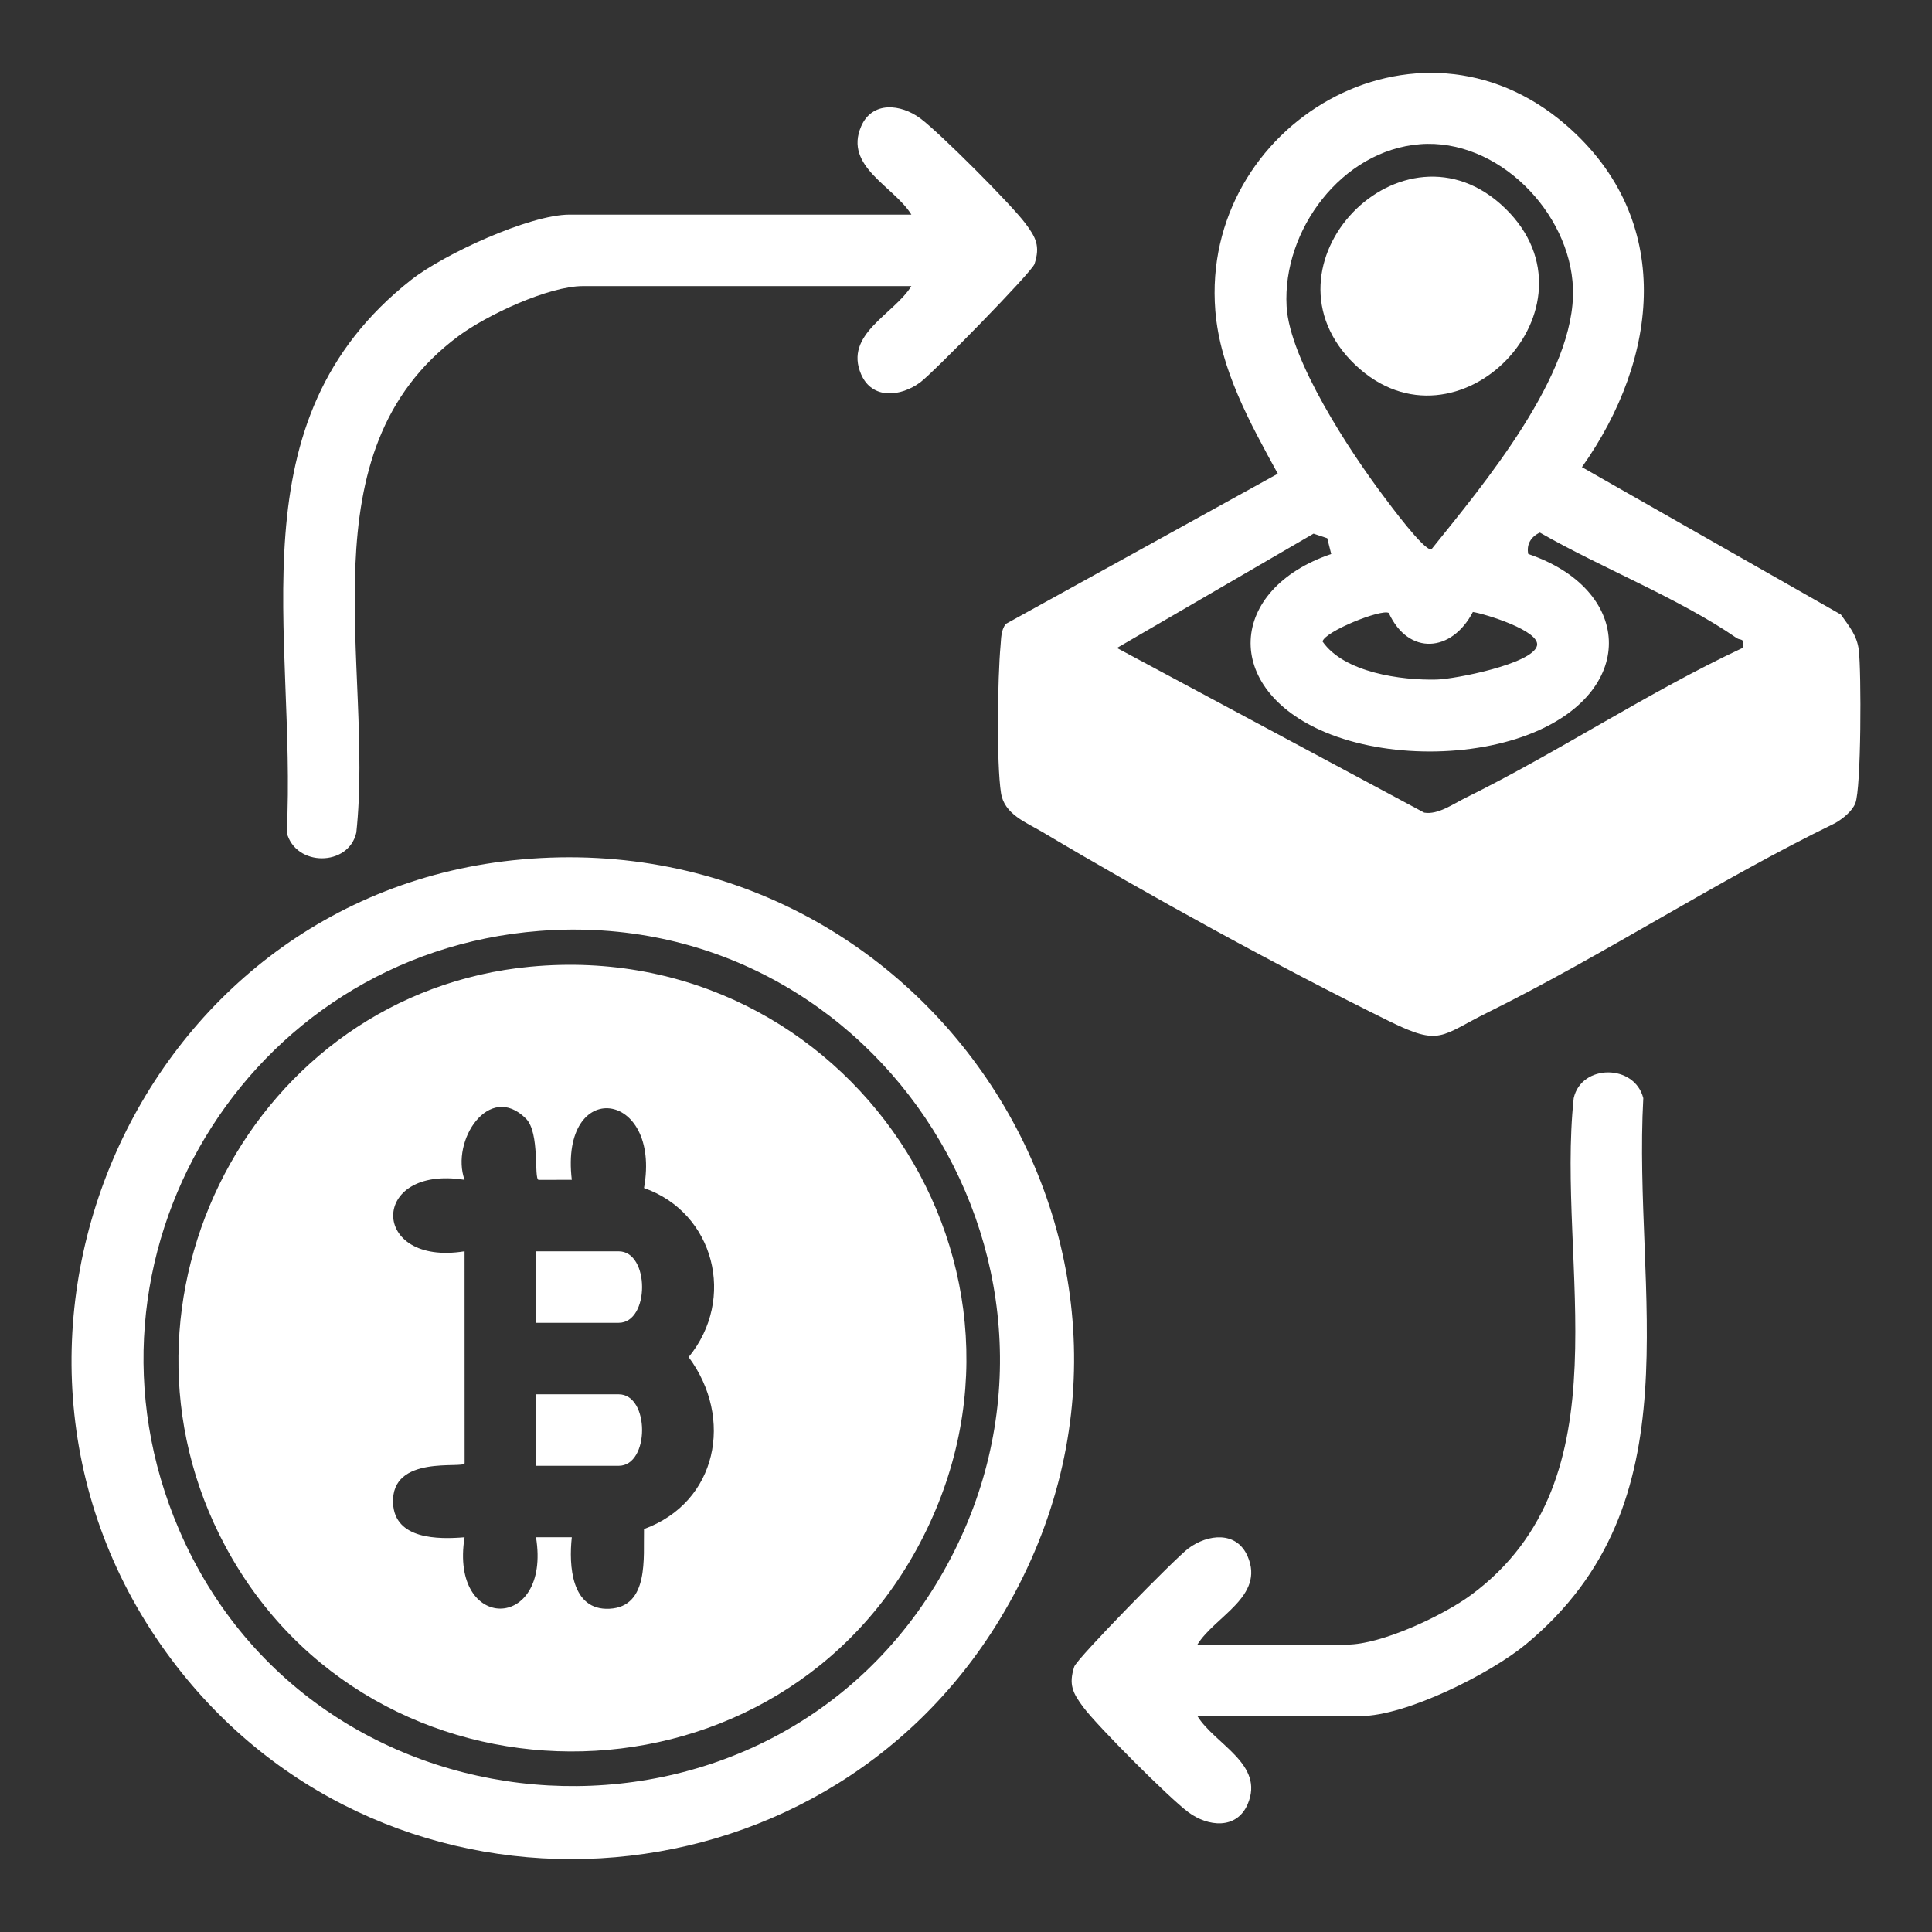 <?xml version="1.0" encoding="UTF-8"?>
<svg id="Layer_2" data-name="Layer 2" xmlns="http://www.w3.org/2000/svg" xmlns:xlink="http://www.w3.org/1999/xlink" viewBox="0 0 1080 1080">
  <rect x="0" y="0" width="1080" height="1080" fill="#333333" stroke="none"/>
  <defs>
    <style>
      .cls-1 {
        fill: #fff;
      }

      .cls-2 {
        fill: none;
      }

      .cls-3 {
        clip-path: url(#clippath);
      }
    </style>
    <clipPath id="clippath">
      <rect class="cls-2" width="1080" height="1080"/>
    </clipPath>
  </defs>
  <g id="How_Our_Crypto_Recovery_Process_Works" data-name="How Our Crypto Recovery Process Works">
    <g id="Blockchain_Tracing" data-name="Blockchain Tracing">
      <g class="cls-3">
        <g>
          <path class="cls-1" d="M714.3,264.81c-15.33-27.98-32.31-58.43-34.93-91.18-8.31-103.92,112.8-175.9,196.11-103.69,60.89,52.77,52.01,130.28,8.83,191.2l144.74,82.38c4.64,6.65,9.03,11.57,10.04,19.94,1.43,11.92,1.4,77.28-1.96,85.6-1.83,4.54-7.12,8.72-11.36,11.12-65.78,32.01-128.71,73.4-194.02,105.73-26.61,13.17-26.45,19.09-55.06,5-61.83-30.46-134.64-70.5-193.97-105.79-9.13-5.43-21.3-9.88-23.15-21.81-2.59-16.63-1.89-64.68-.26-82.4.39-4.26.19-8.43,2.88-12.11l152.1-83.99ZM793.75,80.62c-43.7,3.44-76.91,48.03-74.53,90.64,1.68,30.07,35.62,81.4,54.01,105.86,3.75,4.99,22.69,30.71,26.91,29.99,28.89-36.03,80.91-97.7,79.15-146-1.55-42.45-42.05-83.92-85.54-80.5ZM744.17,309.69l-2.23-8.82-7.66-2.56-109.9,63.91,171.74,92.05c7.72,1.31,16.14-4.83,23.15-8.28,52.01-25.66,102.06-59.08,154.81-83.77,1.38-5.94-1.07-4.02-3.25-5.53-32.07-22.19-75.76-39.28-110.04-58.98-4.87,2.21-7.61,6.57-6.49,11.97,57.64,19.57,61.37,75.33,3.28,99.68-34.12,14.3-82.56,14.3-116.68,0-58.04-24.32-54.42-80.07,3.28-99.68ZM776.34,342.64c-4.08-2.39-35.81,10.34-37.03,15.96,12.07,17.4,44.02,21.77,63.79,21.28,10.22-.25,53.56-8.73,56.08-18.91,2.06-8.32-29.11-17.84-35.84-18.87-11.73,22.62-35.95,24.57-47.01.55Z"/>
          <path class="cls-1" d="M291.65,480.42c229.67-20.36,387.8,226.12,267.29,424.67-101.29,166.89-340.33,180.83-460.13,26.46-134.48-173.3-24.98-431.81,192.83-451.12ZM301.64,520.39c-164.2,12.66-266.87,183.11-201.48,334.87,77.31,179.42,330.76,193.64,427.22,23.27,94.41-166.76-34.84-372.85-225.75-358.14Z"/>
          <path class="cls-1" d="M509.47,159.93h-183.6c-19.27,0-53.81,16.25-69.52,27.9-87.59,64.93-47.18,184.38-57.16,277.57-4.27,19.14-33.98,19.26-38.9,0,5.72-111.62-30.89-229.98,69.62-309,18.07-14.21,66.04-36.43,88.47-36.43h191.09c-9.76-15.86-37.82-26.84-28.08-49.34,6.16-14.22,22.16-12.57,33.13-4.42,10.68,7.94,50.73,48.01,58.7,58.7,5.84,7.84,8.35,12.57,5.08,22.66-1.47,4.54-56.69,60.84-63.79,66.11-10.97,8.15-26.97,9.8-33.13-4.42-9.74-22.49,18.32-33.47,28.08-49.34Z"/>
          <path class="cls-1" d="M669.34,959.28c9.76,15.86,37.82,26.84,28.08,49.34-6.16,14.23-22.16,12.57-33.13,4.42-10.68-7.93-50.73-48.01-58.7-58.7-5.84-7.84-8.35-12.57-5.08-22.66,1.47-4.54,56.69-60.84,63.79-66.11,10.97-8.15,26.97-9.8,33.13,4.42,9.74,22.49-18.32,33.47-28.08,49.34h83.68c19.27,0,53.8-16.25,69.52-27.9,87.6-64.93,47.18-184.39,57.16-277.57,4.27-19.14,33.98-19.26,38.9,0-5.95,109.66,30.4,225.99-65.74,305.39-19.82,16.37-66.9,40.04-92.35,40.04h-91.18Z"/>
          <path class="cls-1" d="M757.66,204.01c-58.11-55.25,26.61-143.11,83.77-87.52,56.7,55.15-26.9,141.59-83.77,87.52Z"/>
          <path class="cls-1" d="M296.65,540.37c176.76-16.61,301.81,168.74,215.75,325.66-83.08,151.49-304.74,150.5-386.41-1.63-73.63-137.14,15.39-309.45,170.66-324.04ZM293.95,625.25c-20.67-20.6-42.1,12.6-34.26,34.28-53.31-8.5-53.06,48.52,0,39.94l.03,118.48c-.49,3.32-41.37-5.28-39.99,22.47,1,20.11,25.07,20.17,39.96,18.92-8.51,53.29,48.53,53.06,39.94,0h20.01c-1.71,15.63-.37,41.03,21.02,39.96,22.33-1.12,18.93-28.75,19.34-44.55,41.06-15.01,50.32-62.01,24.96-96.12,26.67-32.47,14.46-80.68-24.96-94.52,9.86-55.05-47.19-62.06-40.36-4.59l-18.56.03c-2.8-.41.92-26.29-7.13-34.31Z"/>
          <path class="cls-1" d="M299.65,739.46v-39.97h46.21c17.42,0,17.42,39.97,0,39.97h-46.21Z"/>
          <path class="cls-1" d="M299.65,819.39v-39.97h46.21c17.42,0,17.42,39.97,0,39.97h-46.21Z"/>
        </g>
      </g>
    </g>
  </g>
</svg>